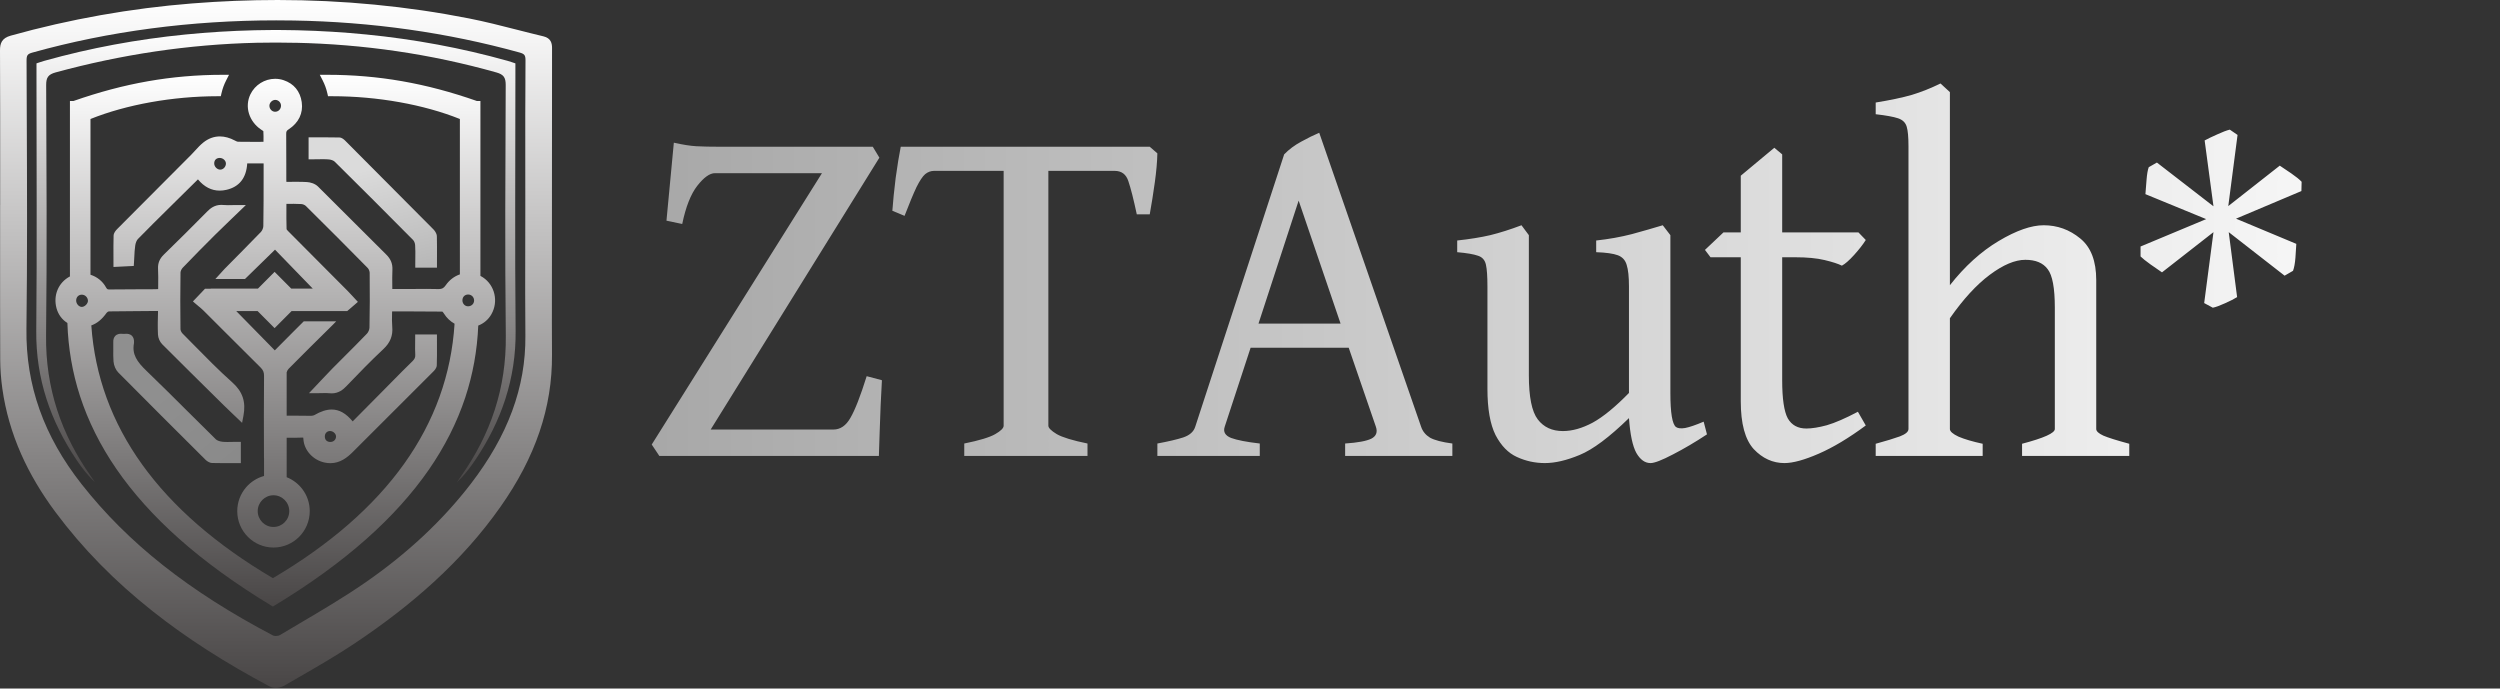 <svg width="1249" height="344" viewBox="0 0 1249 344" fill="none" xmlns="http://www.w3.org/2000/svg">
<rect x="0" y="0" width="1249" height="344" fill="#333333" stroke="none"/>
<g clip-path="url(#clip0_81_233)">
<path d="M257.491 39.673V31.663C256.011 31.18 254.786 30.729 253.533 30.379C230.442 23.919 206.958 19.603 183.11 17.243C171.718 16.116 160.324 15.412 148.927 15.133L148.929 15.125C146.306 15.062 143.685 15.025 141.062 15.007C140.775 15.005 140.487 15.005 140.201 15.003C139.42 14.999 138.641 14.995 137.86 14.995C137.081 14.995 136.3 14.999 135.519 15.003C135.231 15.005 134.944 15.005 134.658 15.007C132.037 15.025 129.414 15.062 126.791 15.125L126.793 15.133C115.396 15.412 104.002 16.116 92.61 17.243C68.76 19.603 45.276 23.919 22.187 30.379C20.934 30.729 19.709 31.18 18.229 31.663V39.673C18.229 81.547 18.523 123.423 18.116 165.292C17.883 189.219 25.203 210.417 38.347 229.927C40.991 233.852 43.886 237.604 47.447 240.941C46.781 239.968 46.131 238.985 45.45 238.021C30.564 216.949 22.704 193.825 23.019 167.654C23.522 125.92 23.217 84.174 23.068 42.432C23.054 38.68 24.168 37.199 27.716 36.198C60.733 27.198 94.223 22.161 128.218 21.365C128.218 21.365 134.531 21.274 137.678 21.268C137.739 21.268 137.799 21.268 137.86 21.268C137.921 21.268 137.981 21.268 138.042 21.268C141.189 21.274 144.341 21.314 147.496 21.386L147.502 21.363C181.487 22.087 214.989 26.887 248.004 36.196C251.552 37.197 252.666 38.678 252.652 42.43C252.504 84.172 252.2 125.916 252.701 167.652C253.016 193.823 245.156 216.947 230.27 238.019C229.589 238.981 228.939 239.966 228.274 240.939C231.834 237.602 234.729 233.85 237.373 229.925C250.515 210.413 257.837 189.217 257.604 165.29C257.197 123.423 257.491 81.547 257.491 39.673Z" fill="url(#paint0_linear_81_233)"/>
<path d="M238.934 162.655C241.717 161.589 244.023 159.613 245.516 156.979C249.116 150.633 247.255 142.549 241.281 138.574C240.876 138.305 240.453 138.057 240.018 137.833V50.465H238.266C212.798 41.531 189.022 37.37 163.473 37.37L159.779 37.378L161.239 40.235C162.259 42.233 163.03 44.357 163.529 46.546L163.88 48.078L165.446 48.072C165.647 48.072 165.853 48.072 166.052 48.072C188.575 48.072 211.701 52.212 229.756 59.45V137.08C226.947 138.038 224.479 139.921 222.696 142.5C221.688 143.955 220.832 144.423 219.178 144.423C219.079 144.423 218.979 144.421 218.875 144.417C217.139 144.36 215.297 144.334 213.077 144.334C211.441 144.334 209.781 144.348 208.176 144.364C206.699 144.378 205.172 144.389 203.672 144.391C202.338 144.393 201.003 144.393 199.638 144.393H196.002C195.998 143.821 195.992 143.257 195.986 142.7C195.961 139.969 195.935 137.387 196.051 134.816C196.188 131.776 195.238 129.42 192.972 127.18C187.393 121.67 181.758 116.024 176.309 110.567C170.613 104.862 164.721 98.962 158.885 93.2C157.362 91.698 155.033 91.057 153.361 90.959C151.836 90.87 150.178 90.829 148.141 90.829C147.007 90.829 145.849 90.841 144.729 90.852C144.187 90.858 143.637 90.864 143.083 90.868C143.057 90.459 143.04 90.081 143.038 89.714C143.032 87.175 143.032 84.636 143.034 82.097C143.036 77.114 143.038 71.96 142.985 66.884C142.971 65.692 143.202 65.267 144.218 64.609C149.217 61.364 151.537 56.542 150.746 51.032C149.967 45.59 146.843 41.799 141.715 40.066C140.345 39.604 138.916 39.368 137.465 39.368C132.229 39.368 127.375 42.414 125.099 47.128C123.654 50.119 123.402 53.533 124.386 56.743C125.353 59.895 127.481 62.723 130.38 64.705C130.523 64.803 130.681 64.906 130.844 65.01C131.051 65.144 131.362 65.346 131.566 65.502C131.687 67.12 131.664 68.784 131.638 70.54C131.636 70.646 131.636 70.752 131.634 70.858C130.947 70.858 130.268 70.86 129.597 70.862C128.354 70.864 127.135 70.868 125.931 70.868C123.046 70.868 120.855 70.853 118.824 70.819C118.487 70.813 117.788 70.444 117.326 70.2C114.764 68.843 112.247 68.156 109.841 68.156C106.892 68.156 104.114 69.177 101.583 71.193C100.041 72.422 98.726 73.863 97.455 75.258C96.792 75.985 96.167 76.671 95.51 77.33C91.2 81.657 86.888 85.981 82.576 90.306C74.733 98.17 66.623 106.303 58.659 114.315C57.735 115.243 56.788 116.38 56.751 117.762C56.657 121.123 56.668 124.413 56.68 127.896C56.684 129.025 56.688 130.163 56.688 131.312V133.379L66.829 132.869L66.944 131.123C67.007 130.173 67.052 129.251 67.095 128.36C67.193 126.327 67.287 124.405 67.575 122.567C67.776 121.269 68.299 120.028 68.906 119.407C73.897 114.288 79.078 109.173 84.089 104.225C85.488 102.842 86.89 101.46 88.287 100.075C91.053 97.336 93.883 94.547 96.621 91.851C97.377 91.108 98.133 90.363 98.892 89.615C101.989 93.346 105.635 95.236 109.753 95.236C110.832 95.236 111.955 95.104 113.091 94.844C119.569 93.364 123.071 88.919 123.517 81.625H131.685C131.699 81.849 131.707 82.066 131.707 82.276C131.705 84.369 131.703 86.459 131.703 88.551C131.701 96.553 131.699 104.827 131.56 112.952C131.544 113.912 131.012 115.202 130.347 115.888C124.336 122.097 118.144 128.342 112.159 134.382L107.602 139.386L122.398 139.386L137.397 124.73C141.247 128.702 156.252 144.181 156.252 144.181H145.51L137.191 135.823L128.873 144.181H105.273V144.264H102.409L101.832 144.869C101.272 145.455 100.705 146.053 100.119 146.669C99.381 147.446 98.618 148.25 97.814 149.09L96.377 150.59L97.951 151.945C98.45 152.376 98.915 152.763 99.366 153.137C100.239 153.86 100.99 154.488 101.664 155.158C105.097 158.578 108.581 162.065 111.951 165.437C117.908 171.398 124.067 177.561 130.17 183.583C131.456 184.851 131.93 185.992 131.916 187.787C131.82 201.026 131.807 214.161 131.875 226.821L131.885 228.778H131.916V237.796C128.405 238.752 125.228 240.77 122.842 243.586C120.061 246.87 118.53 251.051 118.53 255.358C118.53 265.389 126.653 273.55 136.637 273.55C146.622 273.55 154.745 265.389 154.745 255.358C154.745 251.37 153.478 247.58 151.083 244.4C149.067 241.724 146.313 239.635 143.22 238.414V218.68C143.537 218.684 143.85 218.686 144.161 218.689C145.132 218.699 146.046 218.709 146.97 218.709C148.475 218.709 149.707 218.682 150.844 218.623C150.951 218.617 151.053 218.615 151.151 218.615C151.304 218.615 151.413 218.623 151.492 218.63C151.521 218.756 151.556 218.973 151.574 219.321C151.871 224.933 156.377 229.893 162.288 231.114C163.232 231.309 164.167 231.407 165.072 231.407C170.012 231.407 173.612 228.447 176.195 225.869C191.369 210.737 204.023 198.098 216.015 186.09C216.082 186.023 216.152 185.954 216.223 185.884C217.043 185.077 218.167 183.97 218.219 182.485C218.337 179.14 218.321 175.742 218.307 172.458C218.302 171.325 218.298 170.191 218.298 169.052V167.085H207.423V169.052C207.423 169.896 207.411 170.737 207.401 171.551C207.376 173.494 207.35 175.331 207.466 177.217C207.546 178.535 207.166 179.396 206.019 180.509C202.572 183.85 199.155 187.319 195.849 190.674C194.633 191.909 193.416 193.144 192.197 194.375C187.657 198.953 183.12 203.535 178.481 208.222L176.193 210.532C172.848 206.489 169.493 204.597 165.696 204.597C163.105 204.597 160.276 205.508 157.047 207.382C156.694 207.586 156.101 207.722 155.536 207.726C155.177 207.728 154.819 207.73 154.463 207.73C153.128 207.73 151.766 207.712 150.446 207.695C149.115 207.677 147.739 207.659 146.381 207.659C145.473 207.659 144.651 207.667 143.872 207.683C143.825 207.683 143.778 207.685 143.731 207.685C143.502 207.685 143.335 207.671 143.218 207.655V185.994C143.404 185.347 143.782 184.666 144.203 184.242C150.861 177.52 157.914 170.499 166.399 162.147L167.948 160.554L151.741 160.554C151.741 160.554 142.482 169.75 137.289 175.048L118.037 155.416H128.708L137.191 163.939L145.674 155.416H167.029L168.986 155.406H173.478L174.027 154.936C174.342 154.667 174.661 154.395 174.98 154.124C175.726 153.491 176.495 152.836 177.27 152.155L178.799 150.816L177.413 149.329C176.835 148.71 176.344 148.175 175.906 147.699C175.089 146.812 174.445 146.112 173.764 145.426C170.398 142.043 167.031 138.663 163.662 135.284C157.327 128.927 150.775 122.352 144.345 115.871L144.234 115.759C143.934 115.458 143.326 114.846 143.175 114.541C143.056 111.033 143.071 107.54 143.087 103.845C143.091 103.188 143.093 102.53 143.095 101.865C143.424 101.861 143.75 101.857 144.071 101.853C144.991 101.841 145.86 101.832 146.728 101.832C148.248 101.832 149.472 101.867 150.582 101.946C151.351 102.001 152.318 102.421 152.829 102.929C163.762 113.747 173.864 123.873 183.711 133.886C184.232 134.415 184.68 135.509 184.688 136.274C184.796 146.211 184.763 155.182 184.588 163.699C184.569 164.657 184.021 165.962 183.342 166.67C179.724 170.442 175.956 174.204 172.312 177.842C170.212 179.941 168.039 182.11 165.913 184.261C164.025 186.177 162.202 188.122 160.272 190.179C159.376 191.134 158.462 192.11 157.512 193.113L154.365 196.434H158.93C159.72 196.434 160.427 196.416 161.112 196.399C161.684 196.385 162.226 196.371 162.733 196.371C163.441 196.371 164.007 196.399 164.514 196.458C164.913 196.505 165.312 196.528 165.696 196.528C169.163 196.528 171.417 194.641 172.997 192.997C179.437 186.287 185.271 180.263 191.457 174.485C194.99 171.184 196.379 167.695 195.962 163.168C195.775 161.127 195.82 159.028 195.869 156.808C195.876 156.409 195.886 156.004 195.894 155.593C197.213 155.593 198.521 155.591 199.818 155.589C201.703 155.587 203.569 155.585 205.416 155.585C210.063 155.585 215.538 155.595 221.013 155.674C221.199 155.841 221.506 156.193 221.797 156.661C223.13 158.804 224.947 160.537 227.102 161.732C223.888 212.497 193.355 255.257 136.332 288.85C79.632 255.446 49.121 212.975 45.619 162.578C48.506 161.561 50.972 159.524 53.28 156.275C53.515 155.945 54.122 155.597 54.343 155.575C58.688 155.493 63.114 155.471 67.394 155.449C71.029 155.432 74.787 155.414 78.487 155.359H78.565C78.728 155.359 78.847 155.367 78.935 155.377C78.947 155.491 78.953 155.66 78.945 155.902C78.835 159.29 78.735 163.235 78.923 167.164C79.005 168.863 79.847 170.794 81.022 171.97C90.329 181.294 99.861 190.698 109.078 199.793L112.09 202.766C113.466 204.125 114.842 205.431 116.299 206.814C116.972 207.453 117.655 208.102 118.35 208.766L120.949 211.256L121.623 207.712C122.94 200.784 121.223 195.646 116.062 191.048C109.37 185.089 102.942 178.552 96.727 172.232C94.917 170.391 93.045 168.488 91.192 166.623C90.646 166.075 90.176 165.089 90.168 164.474C90.041 154.891 90.045 145.369 90.182 136.171C90.192 135.471 90.685 134.396 91.278 133.774C97.005 127.774 102.744 122.018 107.602 117.178C110.176 114.614 112.775 112.124 115.527 109.485C116.776 108.288 118.045 107.072 119.336 105.826L122.842 102.441H117.98C117.236 102.441 116.51 102.457 115.807 102.475C115.122 102.49 114.476 102.506 113.834 102.506C112.926 102.506 112.188 102.475 111.511 102.41C111.182 102.378 110.855 102.361 110.536 102.361C107.209 102.361 105.058 104.109 103.554 105.633C96.308 112.976 89.013 120.225 81.871 127.176C79.716 129.275 78.82 131.473 78.959 134.309C79.094 137.021 79.064 139.721 79.035 142.576C79.029 143.182 79.021 143.8 79.017 144.423C78.457 144.464 77.95 144.494 77.463 144.498C74.921 144.511 72.378 144.517 69.835 144.521C64.893 144.531 59.78 144.543 54.748 144.616H54.656C53.73 144.616 53.48 144.519 52.916 143.499C51.274 140.519 48.514 138.305 45.202 137.257V59.449C63.21 52.229 86.283 48.09 108.755 48.07L110.313 48.068L110.662 46.542C111.161 44.351 111.932 42.23 112.952 40.235L114.42 37.366L111.208 37.37C85.762 37.4 62.076 41.561 36.692 50.465H34.938V138.1C29.195 141.117 26.457 147.54 28.25 154.053C29.103 157.152 31.009 159.709 33.673 161.363C34.067 173.909 36.181 186.181 39.962 197.854C44.02 210.377 50.125 222.617 58.113 234.237C66.377 246.26 76.919 258.003 89.446 269.137C102.36 280.618 117.794 291.815 135.316 302.421L136.326 303.033L137.336 302.421C154.741 291.886 170.086 280.765 182.946 269.367C195.422 258.309 205.939 246.652 214.207 234.717C222.199 223.179 228.335 211.03 232.443 198.601C236.25 187.099 238.433 175.013 238.934 162.655ZM236.855 150.098C236.859 150.879 236.568 151.607 236.033 152.146C235.469 152.716 234.69 153.03 233.843 153.03H233.796C232.248 153.011 231.03 151.707 231.026 150.063C231.022 148.376 232.173 147.174 233.823 147.139H233.892C235.546 147.139 236.845 148.439 236.855 150.098ZM140.388 52.804C140.388 54.503 139.098 55.832 137.454 55.832H137.428C136.684 55.826 135.978 55.511 135.441 54.947C134.868 54.345 134.57 53.555 134.602 52.721C134.657 51.246 136.044 49.905 137.514 49.905H137.555C139.119 49.932 140.39 51.232 140.388 52.804ZM112.869 81.672C112.881 82.481 112.55 83.287 111.967 83.883C111.419 84.441 110.726 84.748 110.016 84.748H109.976C108.434 84.725 106.995 83.204 107.019 81.617C107.042 79.946 108.093 78.909 109.763 78.909H109.839C111.435 78.939 112.85 80.231 112.869 81.672ZM136.635 263.273C132.288 263.273 128.753 259.719 128.753 255.354C128.753 250.988 132.29 247.432 136.635 247.432C140.981 247.432 144.518 250.986 144.518 255.354C144.518 259.721 140.981 263.273 136.635 263.273ZM165.07 220.804H165.023C163.287 220.78 162.261 219.73 162.283 217.993C162.302 216.455 163.4 215.338 164.892 215.338H164.907C166.44 215.346 167.884 216.678 167.882 218.078C167.879 219.631 166.669 220.804 165.07 220.804ZM43.936 150.297C43.938 150.954 43.574 151.711 42.965 152.325C42.337 152.956 41.554 153.333 40.87 153.333H40.837C40.193 153.322 39.52 152.993 38.989 152.433C38.367 151.774 38.025 150.907 38.054 150.055C38.109 148.386 39.271 147.219 40.882 147.219H40.919C42.55 147.237 43.932 148.645 43.936 150.297Z" fill="url(#paint1_linear_81_233)"/>
<path d="M162.631 68.615C161.558 68.615 160.481 68.619 159.401 68.621C158.315 68.623 157.224 68.627 156.128 68.627H154.171V79.598H156.128C157.066 79.598 157.968 79.581 158.839 79.565C159.667 79.549 160.45 79.535 161.221 79.535C162.478 79.535 163.488 79.577 164.402 79.665C165.512 79.773 166.678 80.234 167.234 80.784C179.881 93.28 193.057 106.45 206.399 119.928C206.908 120.442 207.338 121.515 207.403 122.424C207.555 124.595 207.526 126.851 207.495 129.031C207.483 129.924 207.469 130.847 207.469 131.755V133.722H218.311V131.755C218.311 130.567 218.315 129.393 218.319 128.231C218.329 124.736 218.338 121.435 218.256 118.074C218.217 116.455 217.015 115.075 216.502 114.556C203.553 101.498 189.632 87.504 172.695 70.517L172.646 70.468C171.953 69.772 170.906 68.721 169.514 68.686C166.99 68.623 164.51 68.615 162.631 68.615Z" fill="url(#paint2_linear_81_233)"/>
<path d="M56.719 180.619C56.893 182.664 57.817 184.804 59.071 186.072C73.223 200.363 87.124 214.219 102.528 229.555C103.17 230.194 104.478 231.273 106.02 231.317C107.752 231.366 109.6 231.389 112.012 231.389C113.051 231.389 114.096 231.385 115.149 231.381C116.214 231.378 117.285 231.374 118.369 231.374H120.326V220.741H118.369C117.477 220.741 116.631 220.76 115.815 220.78C115.063 220.798 114.353 220.815 113.66 220.815C112.579 220.815 111.714 220.772 110.937 220.678C109.655 220.522 108.402 220.035 107.817 219.462C103.063 214.807 98.265 210.027 93.626 205.405C86.962 198.764 80.07 191.899 73.166 185.264C68.418 180.702 65.875 176.989 66.93 171.51C66.987 171.219 66.973 170.975 66.963 170.828C66.985 169.534 66.646 168.517 65.953 167.801C64.947 166.763 63.571 166.763 63.117 166.763C62.845 166.763 62.579 166.777 62.344 166.79C62.144 166.8 61.956 166.812 61.798 166.812C61.739 166.812 61.684 166.812 61.63 166.806L61.53 166.798C61.207 166.773 60.841 166.745 60.471 166.745C60.013 166.745 58.621 166.745 57.599 167.803C56.893 168.535 56.556 169.567 56.595 170.875C56.633 172.114 56.617 173.396 56.601 174.637C56.572 176.586 56.546 178.603 56.719 180.619Z" fill="url(#paint3_linear_81_233)"/>
<path d="M275.733 145.553C275.739 141.209 275.745 136.865 275.745 132.519V116.281C275.745 86.018 275.743 54.724 275.798 23.948C275.801 21.725 275.316 19.059 271.491 18.152C267.074 17.104 262.589 15.96 258.254 14.852C250.432 12.854 242.347 10.789 234.278 9.198C203.329 3.096 171.178 0.001 138.717 0.001C124.697 0.001 110.322 0.577 95.992 1.716C65.391 4.144 34.888 9.562 5.332 17.818C0.883 19.061 -0.017 21.666 0 25.192C0.104 45.491 0.092 66.134 0.082 86.096C0.081 91.553 0.077 97.009 0.077 102.466H0.059V104.432C0.059 110.894 0.055 117.354 0.051 123.817C0.041 142.141 0.032 161.088 0.106 179.727C0.126 184.435 0.484 189.304 1.173 194.197C2.733 205.285 5.886 216.256 10.544 226.805C14.87 236.6 20.65 246.379 27.724 255.868C41.302 274.082 57.225 290.31 76.405 305.478C93.217 318.774 112.283 331.029 134.697 342.947C135.736 343.499 136.936 343.615 137.76 343.615C139.279 343.615 140.849 343.23 141.958 342.587C144.245 341.259 146.578 339.916 148.833 338.616C158.265 333.185 168.018 327.57 177.232 321.413C192.293 311.346 205.21 301.325 216.725 290.77C229.722 278.859 240.61 266.582 250.013 253.239C267.532 228.382 275.958 203.534 275.776 177.279C275.702 166.709 275.717 155.954 275.733 145.553ZM262.435 86.295C262.441 92.307 262.445 98.316 262.445 104.328C262.445 110.861 262.429 117.506 262.413 123.931C262.38 138.29 262.345 153.138 262.484 167.745C262.728 193.373 253.77 217.623 235.095 241.88C221.062 260.106 203.305 276.688 182.317 291.168C171.802 298.42 160.559 305.049 149.686 311.458C146.435 313.374 143.074 315.356 139.782 317.325C139.439 317.529 138.705 317.736 137.832 317.736C137.118 317.736 136.601 317.598 136.357 317.47C94.33 295.372 63.954 271.355 40.768 241.886C21.862 217.863 12.848 192.465 13.21 164.245C13.668 128.544 13.518 92.246 13.371 57.143C13.334 48.341 13.296 39.237 13.269 30.286C13.261 27.592 13.735 26.951 16.258 26.247C54.51 15.582 95.464 10.174 137.983 10.174C140.87 10.174 143.81 10.2 146.721 10.247C185.625 10.9 223.574 16.274 259.512 26.219C262.049 26.921 262.56 27.594 262.54 30.215C262.403 48.911 262.419 67.916 262.435 86.295Z" fill="url(#paint4_linear_81_233)"/>
</g>
<path d="M440.611 189.971C440.442 193.44 440.23 197.545 439.977 202.284C439.807 206.938 439.638 211.551 439.469 216.12C439.3 220.69 439.173 224.583 439.088 227.799H329.412L325.604 222.087L410.653 86.515H357.212C354.588 86.515 351.626 88.63 348.326 92.862C345.11 97.008 342.614 103.355 340.837 111.903L332.966 110.253L336.648 71.282C341.133 72.297 344.899 72.89 347.945 73.059C351.076 73.228 355.012 73.313 359.751 73.313H436.041L439.342 78.771L355.054 214.597H416.366C419.835 214.597 422.67 212.651 424.871 208.758C427.156 204.865 429.864 197.926 432.995 187.94L440.611 189.971ZM578.219 76.613C578.135 80.76 577.711 85.584 576.95 91.085C576.188 96.585 575.342 101.917 574.411 107.079H567.937C566.329 99.547 564.933 94.046 563.748 90.577C562.648 87.107 560.363 85.372 556.893 85.372H511.703L515.257 73.313H574.411L578.219 76.613ZM466.639 85.372C465.031 85.372 463.55 85.922 462.196 87.022C460.927 88.123 459.488 90.281 457.88 93.496C456.357 96.712 454.368 101.494 451.914 107.841L445.821 105.302C446.159 100.563 446.709 95.104 447.471 88.927C448.317 82.749 449.164 77.544 450.01 73.313H521.223L524.143 85.372H466.639ZM481.745 227.799V221.579C489.277 220.055 494.439 218.49 497.232 216.882C500.024 215.274 501.421 213.878 501.421 212.693V84.484C501.421 83.468 500.024 82.664 497.232 82.072C494.439 81.48 490.123 80.633 484.284 79.533V73.313H541.026V79.533C535.61 80.633 531.378 81.437 528.332 81.945C525.285 82.453 523.762 83.299 523.762 84.484V212.693C523.762 213.793 525.158 215.189 527.951 216.882C530.744 218.49 535.864 220.055 543.311 221.579V227.799H481.745ZM624.811 173.722L611.863 213.201C611.017 215.74 612.075 217.601 615.037 218.786C617.999 219.886 622.78 220.817 629.381 221.579V227.799H578.224V221.579C583.725 220.563 588.041 219.548 591.172 218.532C594.388 217.432 596.377 215.655 597.138 213.201L641.567 77.121C643.937 74.667 646.772 72.551 650.072 70.774C653.457 68.912 656.462 67.431 659.085 66.331L709.988 213.201C710.75 215.486 712.23 217.305 714.431 218.659C716.716 219.929 720.439 220.902 725.601 221.579V227.799H672.033V221.579C678.295 221.156 682.653 220.352 685.108 219.167C687.562 217.898 688.323 215.909 687.393 213.201L673.81 173.722H624.811ZM669.748 161.663L648.803 100.224L628.746 161.663H669.748ZM852.8 217.009C847.046 220.817 841.376 224.16 835.79 227.037C830.29 229.914 826.566 231.353 824.62 231.353C821.827 231.353 819.457 229.661 817.511 226.276C815.649 222.89 814.422 217.094 813.83 208.885C804.013 218.448 795.804 224.583 789.203 227.291C782.687 229.999 776.89 231.353 771.813 231.353C766.904 231.353 762.25 230.338 757.849 228.307C753.533 226.36 749.979 222.721 747.186 217.39C744.478 211.974 743.124 204.273 743.124 194.287V143.13C743.124 138.052 742.87 134.413 742.363 132.213C741.855 129.928 740.543 128.447 738.428 127.77C736.312 127.009 732.842 126.416 728.018 125.993V120.154C734.281 119.477 739.782 118.588 744.521 117.488C749.344 116.303 754.549 114.653 760.134 112.537L763.815 117.488V187.432C763.815 198.264 765.296 205.627 768.258 209.519C771.22 213.412 775.409 215.359 780.825 215.359C785.48 215.359 790.431 213.962 795.677 211.17C800.924 208.292 806.975 203.342 813.83 196.318V143.13C813.83 138.306 813.449 134.71 812.687 132.34C812.01 129.97 810.529 128.363 808.244 127.516C805.96 126.67 802.363 126.162 797.455 125.993V120.154C803.717 119.477 809.641 118.419 815.226 116.98C820.811 115.457 825.974 113.976 830.713 112.537L834.521 117.488V196.318C834.521 206.219 835.452 211.889 837.314 213.328C838.245 214.005 839.768 214.174 841.884 213.835C844.084 213.412 847.173 212.354 851.15 210.662L852.8 217.009ZM932.143 212.566C923.68 218.828 915.852 223.525 908.659 226.656C901.466 229.788 895.753 231.353 891.522 231.353C885.683 231.353 880.563 229.026 876.162 224.371C871.846 219.632 869.688 211.677 869.688 200.507V128.532H854.583L851.79 124.851L861.056 116.092H869.688V87.784L886.444 73.821L890.38 77.121V116.092H928.462L932.143 119.9C930.704 122.185 928.758 124.681 926.304 127.389C923.849 130.097 921.818 131.875 920.21 132.721C918.349 131.79 915.471 130.859 911.579 129.928C907.686 128.997 902.82 128.532 896.98 128.532H890.38V189.971C890.38 199.195 891.31 205.542 893.172 209.012C895.119 212.397 898.208 214.089 902.439 214.089C905.232 214.089 908.659 213.539 912.721 212.439C916.783 211.254 921.945 209.012 928.208 205.711L932.143 212.566ZM1010.22 227.799V221.706C1021.13 218.828 1026.59 216.374 1026.59 214.343V153.666C1026.59 143.934 1025.41 137.545 1023.04 134.498C1020.75 131.367 1017.03 129.801 1011.87 129.801C1006.7 129.801 1000.78 132.298 994.095 137.291C987.494 142.199 980.85 149.435 974.165 158.997V214.343C974.165 215.528 975.604 216.797 978.481 218.151C981.443 219.421 985.463 220.606 990.54 221.706V227.799H937.099V221.706C942.345 220.267 946.365 219.04 949.158 218.024C952.035 216.924 953.474 215.697 953.474 214.343V72.932C953.474 68.447 953.178 65.231 952.585 63.285C951.993 61.254 950.554 59.857 948.269 59.096C945.984 58.334 942.261 57.657 937.099 57.065V51.225C944.376 50.041 950.385 48.771 955.124 47.417C959.863 45.979 964.645 44.075 969.468 41.705L974.165 46.021V142.495C981.612 133.017 989.736 125.655 998.537 120.408C1007.34 115.161 1014.83 112.537 1021.01 112.537C1027.86 112.537 1033.95 114.738 1039.29 119.138C1044.62 123.454 1047.28 130.394 1047.28 139.956V214.343C1047.28 215.443 1048.47 216.543 1050.84 217.644C1053.21 218.659 1057.52 220.013 1063.78 221.706V227.799H1010.22ZM1113.25 102.956L1138.97 82.756C1140.44 83.713 1142.35 85.001 1144.71 86.62C1147.06 88.239 1148.79 89.637 1149.89 90.814L1149.78 95.45L1117.11 109.248L1147.24 121.832C1147.17 123.524 1147.02 125.805 1146.8 128.675C1146.58 131.545 1146.18 133.753 1145.59 135.298L1141.39 137.727L1113.47 115.981L1117.66 148.434C1116.26 149.317 1114.24 150.347 1111.59 151.525C1109.02 152.702 1106.99 153.438 1105.52 153.732L1101.21 151.414L1105.85 115.981L1080.13 136.071C1078.73 135.114 1076.82 133.79 1074.39 132.097C1072.04 130.405 1070.38 129.08 1069.42 128.123V123.156L1102.21 109.469L1071.85 96.996C1072 95.303 1072.18 92.985 1072.4 90.041C1072.63 87.098 1072.99 84.927 1073.51 83.529L1077.59 81.211L1105.85 103.067L1101.44 70.173C1102.91 69.363 1104.97 68.37 1107.62 67.192C1110.34 65.941 1112.47 65.132 1114.02 64.764L1117.88 67.413L1113.25 102.956Z" fill="url(#paint5_linear_81_233)"/>
<defs>
<linearGradient id="paint0_linear_81_233" x1="137.86" y1="14.995" x2="137.86" y2="240.941" gradientUnits="userSpaceOnUse">
<stop stop-color="white"/>
<stop offset="1" stop-color="#494646"/>
</linearGradient>
<linearGradient id="paint1_linear_81_233" x1="137.526" y1="37.366" x2="137.526" y2="303.033" gradientUnits="userSpaceOnUse">
<stop stop-color="white"/>
<stop offset="1" stop-color="#494646"/>
</linearGradient>
<linearGradient id="paint2_linear_81_233" x1="223.11" y1="75.762" x2="252.547" y2="204.512" gradientUnits="userSpaceOnUse">
<stop stop-color="#DBDBDB"/>
<stop offset="1" stop-color="#838383"/>
</linearGradient>
<linearGradient id="paint3_linear_81_233" x1="116.742" y1="166.745" x2="192.033" y2="263.498" gradientUnits="userSpaceOnUse">
<stop stop-color="#8F8F8F"/>
<stop offset="1" stop-color="#838383"/>
</linearGradient>
<linearGradient id="paint4_linear_81_233" x1="137.899" y1="0.001" x2="137.899" y2="343.615" gradientUnits="userSpaceOnUse">
<stop stop-color="white"/>
<stop offset="1" stop-color="#494646"/>
</linearGradient>
<linearGradient id="paint5_linear_81_233" x1="1249" y1="171.807" x2="169.182" y2="171.807" gradientUnits="userSpaceOnUse">
<stop stop-color="white"/>
<stop offset="1" stop-color="#999999"/>
</linearGradient>
<clipPath id="clip0_81_233">
<rect width="275.797" height="343.616" fill="white"/>
</clipPath>
</defs>
</svg>
